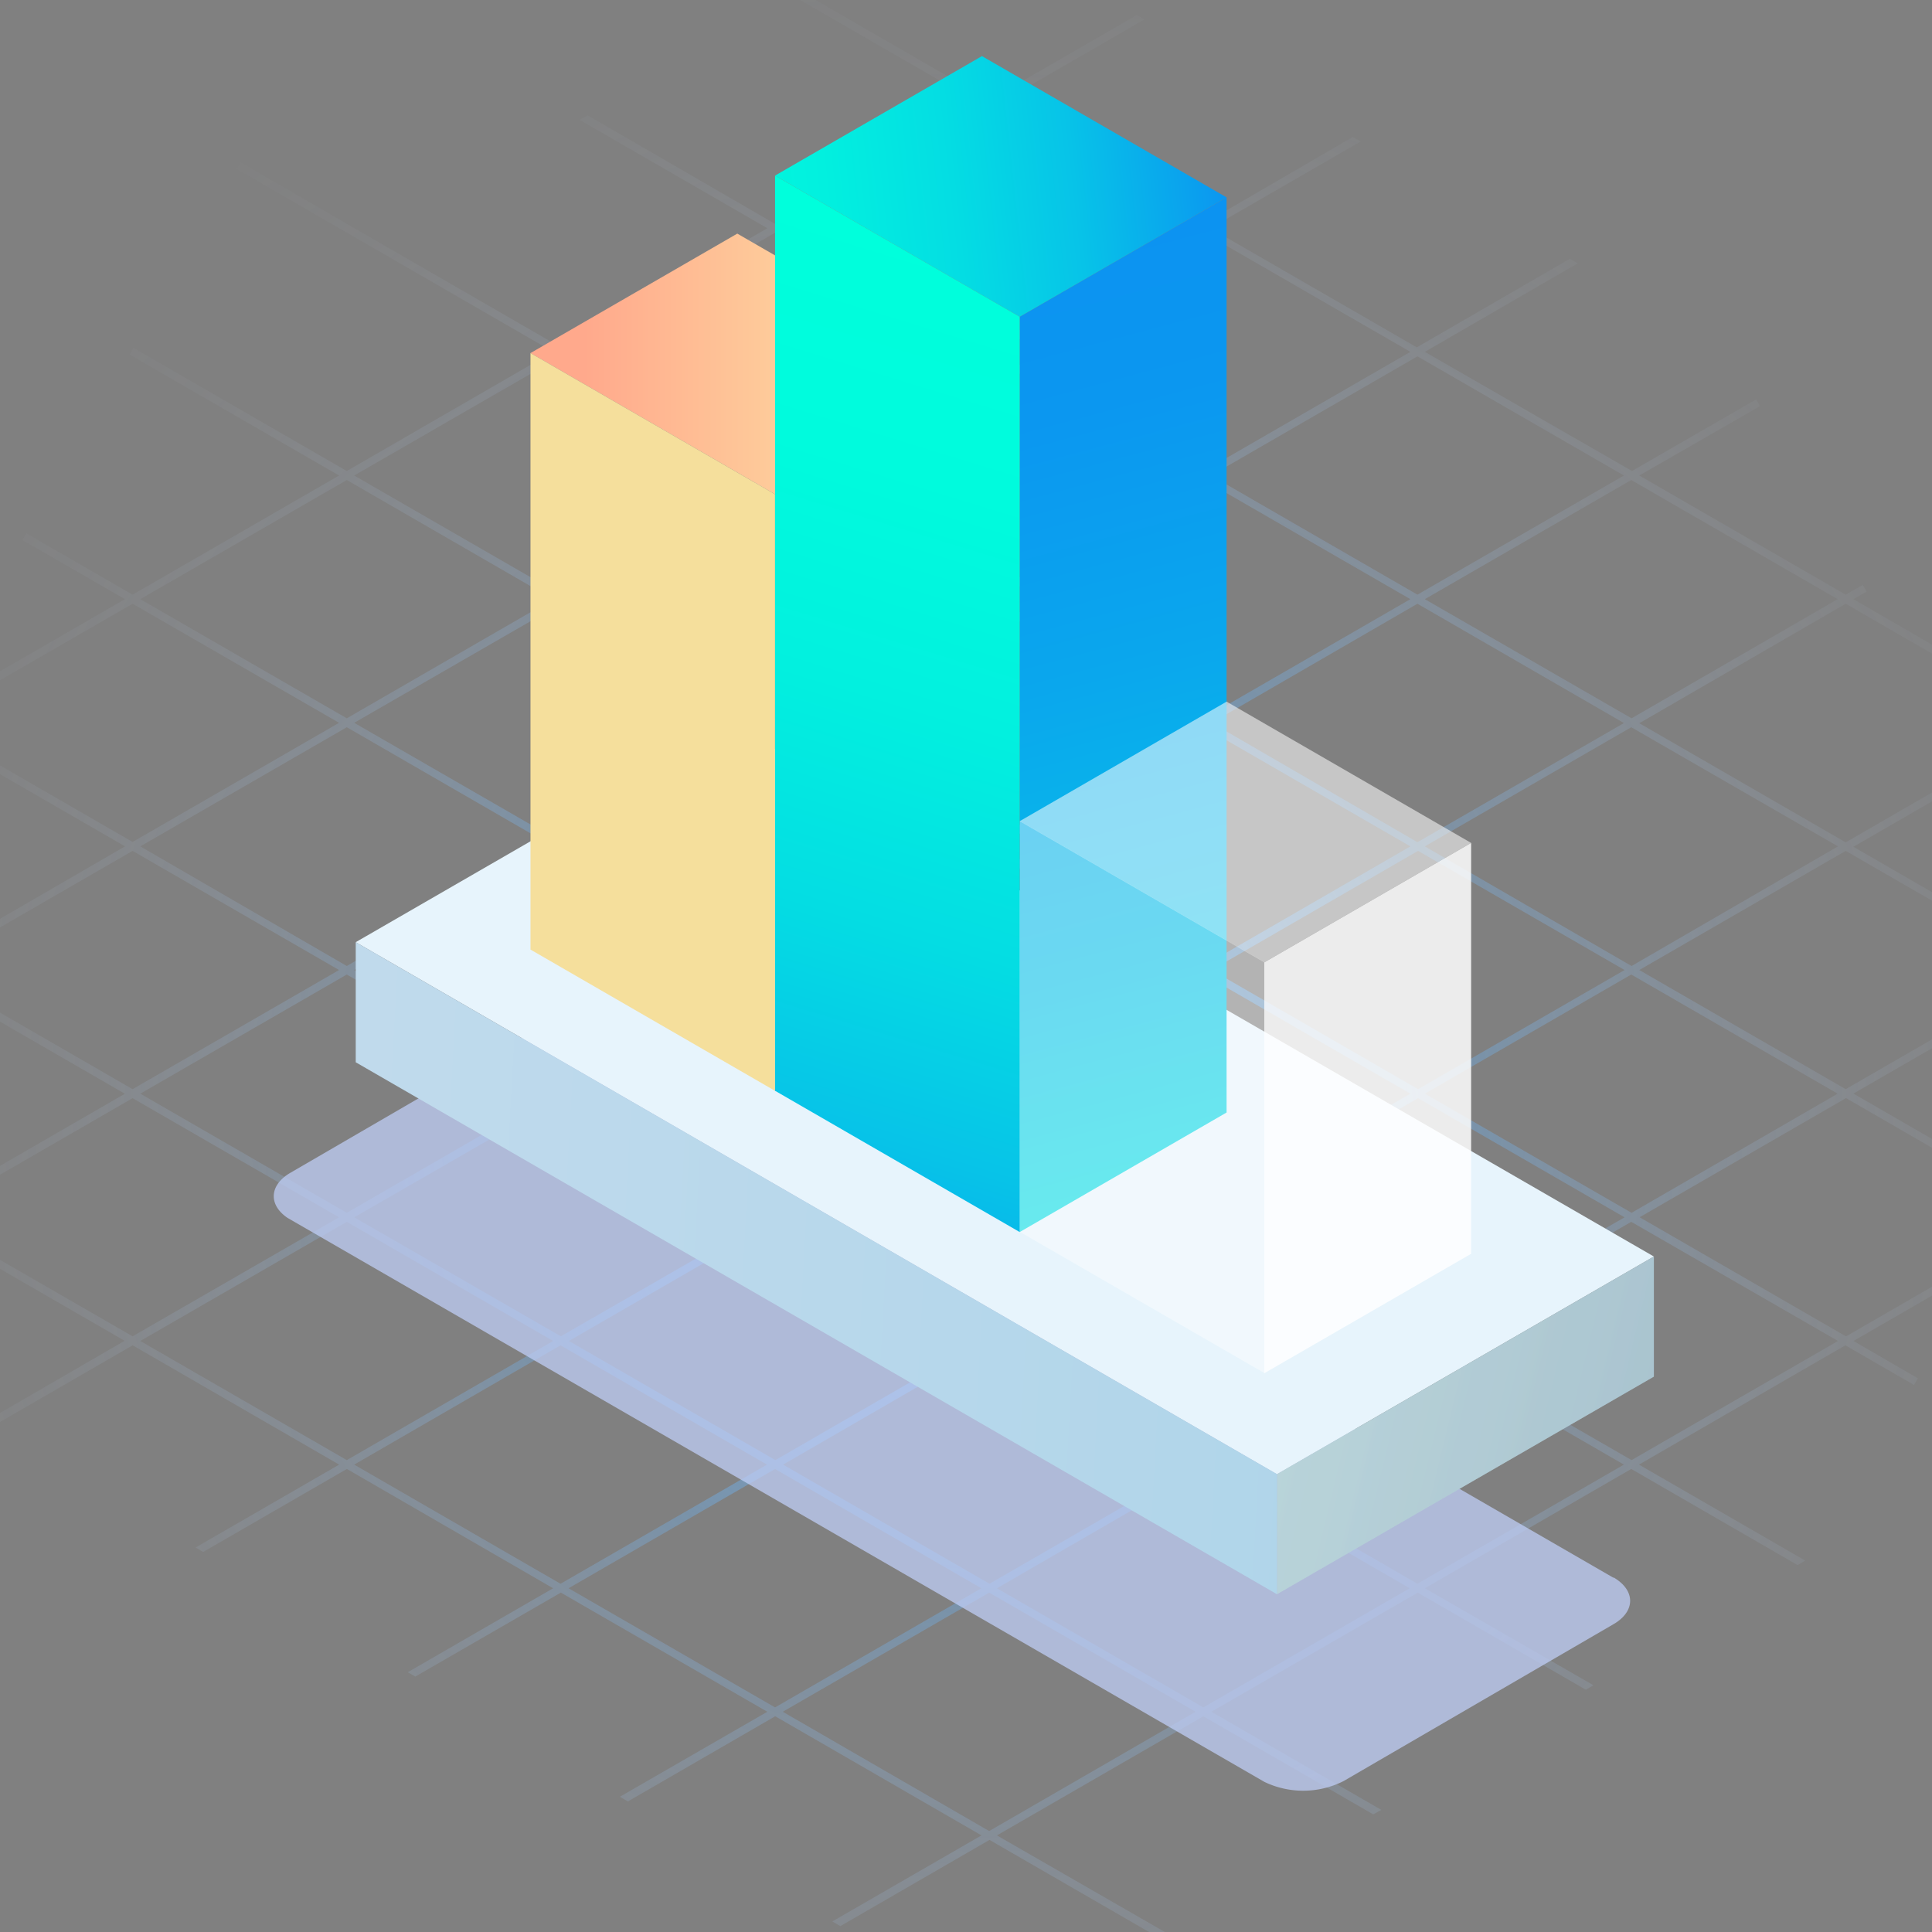 <svg xmlns="http://www.w3.org/2000/svg" xmlns:xlink="http://www.w3.org/1999/xlink" viewBox="0 0 240 240"><rect x="0" y="0" width="240" height="240" fill="#808080" stroke="none"/><defs><style>.cls-1{fill:none;}.cls-2{isolation:isolate;}.cls-3{opacity:0.65;fill:url(#未命名的渐变_147);}.cls-4{opacity:0.75;}.cls-5{clip-path:url(#clip-path);}.cls-6{fill:#bfcdf5;}.cls-7{fill:#e7f4fc;}.cls-10,.cls-11,.cls-12,.cls-13,.cls-14,.cls-15,.cls-16,.cls-17,.cls-18,.cls-19,.cls-7,.cls-8,.cls-9{fill-rule:evenodd;}.cls-8,.cls-9{fill:url(#未命名的渐变_268);}.cls-9{opacity:0.3;mix-blend-mode:multiply;}.cls-10{fill:url(#未命名的渐变_271);}.cls-11{fill:url(#未命名的渐变_21);}.cls-12{fill:url(#未命名的渐变_213);}.cls-13,.cls-14,.cls-18{fill:#fff;}.cls-13{opacity:0.55;}.cls-14{opacity:0.85;}.cls-15{fill:#212f3c;}.cls-16{fill:url(#未命名的渐变_252);}.cls-17{fill:#f5df9c;}.cls-18{opacity:0.4;}.cls-19{fill:url(#未命名的渐变_213-2);}</style><radialGradient id="未命名的渐变_147" cx="122.13" cy="139.06" r="169.82" gradientUnits="userSpaceOnUse"><stop offset="0" stop-color="#6db9ff"/><stop offset="0.06" stop-color="#6db9ff" stop-opacity="0.98"/><stop offset="0.12" stop-color="#6db9ff" stop-opacity="0.93"/><stop offset="0.19" stop-color="#6db9ff" stop-opacity="0.84"/><stop offset="0.26" stop-color="#6db9ff" stop-opacity="0.72"/><stop offset="0.34" stop-color="#6db9ff" stop-opacity="0.56"/><stop offset="0.36" stop-color="#6db9ff" stop-opacity="0.5"/><stop offset="0.44" stop-color="#86c3ff" stop-opacity="0.39"/><stop offset="0.55" stop-color="#a4cfff" stop-opacity="0.25"/><stop offset="0.66" stop-color="#bbd9ff" stop-opacity="0.14"/><stop offset="0.77" stop-color="#cce0ff" stop-opacity="0.06"/><stop offset="0.88" stop-color="#d6e4ff" stop-opacity="0.02"/><stop offset="1" stop-color="#d9e5ff" stop-opacity="0"/></radialGradient><clipPath id="clip-path"><polygon class="cls-1" points="31.06 148.6 74.6 123.3 205.48 198.86 161.93 224.16 31.06 148.6"/></clipPath><linearGradient id="未命名的渐变_268" x1="239.5" y1="190.93" x2="159.27" y2="171.57" gradientUnits="userSpaceOnUse"><stop offset="0" stop-color="#9db6c6"/><stop offset="1" stop-color="#bad5db"/></linearGradient><linearGradient id="未命名的渐变_271" x1="193.21" y1="162.59" x2="-68.34" y2="148.2" gradientUnits="userSpaceOnUse"><stop offset="0" stop-color="#acd4e9"/><stop offset="1" stop-color="#cfdfef"/></linearGradient><linearGradient id="未命名的渐变_21" x1="163.18" y1="177.29" x2="123.34" y2="28.26" gradientUnits="userSpaceOnUse"><stop offset="0" stop-color="#00ffdc"/><stop offset="0.16" stop-color="#03e4e1"/><stop offset="0.4" stop-color="#07c0e8"/><stop offset="0.63" stop-color="#0aa7ed"/><stop offset="0.84" stop-color="#0b97f0"/><stop offset="1" stop-color="#0c92f1"/></linearGradient><linearGradient id="未命名的渐变_213" x1="1415.26" y1="29.1" x2="1332.26" y2="19.97" gradientTransform="matrix(-1, 0, 0, 1, 1485.63, 0)" gradientUnits="userSpaceOnUse"><stop offset="0" stop-color="#00ffdc"/><stop offset="0.2" stop-color="#00fbdd"/><stop offset="0.39" stop-color="#02f0df"/><stop offset="0.58" stop-color="#04dde3"/><stop offset="0.76" stop-color="#07c3e8"/><stop offset="0.93" stop-color="#0aa1ee"/><stop offset="1" stop-color="#0c92f1"/></linearGradient><linearGradient id="未命名的渐变_252" x1="65.9" y1="45.21" x2="121.98" y2="45.21" gradientUnits="userSpaceOnUse"><stop offset="0.12" stop-color="#ffa98c"/><stop offset="0.65" stop-color="#fed49e"/><stop offset="1" stop-color="#feeca8"/></linearGradient><linearGradient id="未命名的渐变_213-2" x1="128.01" y1="33.45" x2="85.96" y2="170.68" gradientTransform="matrix(1, 0, 0, 1, 0, 0)" xlink:href="#未命名的渐变_213"/></defs><title>icon_hire_01</title><g class="cls-2"><g id="图层_1" data-name="图层 1"><path class="cls-3" d="M201.73,59.07l-25.65,14.8-25.64-14.8,25.64-14.8ZM97.24,89.79,122.88,75l25.64,14.82-25.64,14.8Zm51.28,30.71-25.64,14.8L97.24,120.5l25.64-14.8Zm-26.61-15.36L96.28,120,70.63,105.14l25.65-14.8ZM95.32,120.5,69.67,135.3,44,120.5l25.63-14.8Zm1,.56,25.63,14.8-25.63,14.8-25.65-14.8Zm26.6,15.36,25.64,14.8L122.88,166l-25.64-14.8Zm1-.56,25.64-14.8,25.64,14.8-25.64,14.8Zm0-30.72,25.64-14.8,25.64,14.8L149.48,120Zm0-30.71,25.64-14.8,25.64,14.8-25.64,14.8Zm-1-.56L97.24,59.07l25.64-14.8,25.64,14.8Zm-1,.56L96.28,89.23,70.63,74.43l25.65-14.8ZM95.32,89.79l-25.65,14.8L44,89.79,69.67,75ZM68.71,105.14,43.08,120,17.43,105.14l25.65-14.8Zm0,30.72-25.63,14.8-25.65-14.8,25.65-14.8Zm1,.56,25.65,14.8L69.67,166,44,151.22Zm26.61,15.36,25.63,14.8-25.63,14.8-25.65-14.8Zm26.6,15.34,25.64,14.82-25.64,14.8-25.64-14.8Zm1-.54,25.64-14.8,25.64,14.8-25.64,14.8Zm26.6-15.36,25.64-14.8,25.65,14.8L176.08,166Zm0-30.72,25.64-14.8,25.65,14.8-25.65,14.8Zm0-30.71L176.08,75l25.65,14.82-25.65,14.8Zm24.68-46.08-25.64,14.8-25.64-14.8,25.64-14.8ZM122.88,13.55l25.64,14.8-25.64,14.8L97.24,28.35ZM96.28,28.91l25.63,14.8L96.28,58.51,70.63,43.71ZM69.67,44.27l25.65,14.8L69.67,73.87,44,59.07ZM43.08,59.63l25.63,14.8L43.08,89.23,17.43,74.43ZM-9.16,89.79,16.47,75,42.12,89.79l-25.65,14.8Zm0,30.71,25.63-14.8,25.65,14.8L16.47,135.3Zm0,30.72,25.63-14.8,25.65,14.8L16.47,166Zm26.59,15.36,25.65-14.8,25.63,14.8-25.63,14.8ZM44,181.94l25.63-14.82,25.65,14.82-25.65,14.8ZM70.63,197.3l25.65-14.82,25.63,14.82L96.28,212.1Zm52.25,30.16L97.24,212.64l25.64-14.8,25.64,14.8Zm26.6-15.36-25.64-14.8,25.64-14.82,25.64,14.82Zm26.6-15.36-25.64-14.8,25.64-14.82,25.65,14.82Zm52.24-30.16-25.64,14.8L177,166.58l25.64-14.8Zm-25.64-15.92L177,135.86l25.64-14.8,25.64,14.8Zm52.25-30.16-25.65,14.8-25.64-14.8,25.64-14.8Zm-26.61-15.36L202.68,120,177,105.14l25.64-14.8ZM202.68,89.23,177,74.43l25.64-14.8,25.64,14.8ZM141.21,1.87,122.88,12.45,99.8-.88l-1,.54L121.92,13,96.28,27.81,73,14.33l-1,.56L95.32,28.35,69.67,43.15,46.14,29.57h0l-16.24-9.4L29.4,21l15.76,9.1,23.55,13.6L43.08,58.51,19.29,44.78l-2.72-1.57-.48.84,2.22,1.28h0L42.12,59.07,16.47,73.87,3.27,66.25l-.48.84,12.72,7.34-59,34.08.48.83,32.91-19,25.63,14.8L-10.12,120l-13.2-7.63-.48.83,12.72,7.35-19.12,11,.48.83,19.6-11.31,25.63,14.8-25.63,14.8-26.51-15.3-.48.83,26,15-5.82,3.36.48.83,6.3-3.63,25.63,14.8L-2.1,176.74l-1.51.88.48.83,2-1.15,17.61-10.18,25.65,14.82-17.84,10.3.95.55,17.85-10.31L68.71,197.3,50.65,207.73l.94.54,18.08-10.43,25.65,14.8L77,223.2l1,.58,18.3-10.58L121.92,228l-18.53,10.69,1,.58,18.53-10.71,21.34,12.32,1-.56L123.84,228l25.64-14.8,21.11,12.19,1-.56-21.11-12.19,25.64-14.8L197,209.91l.95-.56L177,197.3l25.64-14.82,20.66,11.94.95-.56-20.65-11.92,25.64-14.82,8.53,4.93.48-.83-8-4.64,41.55-24-.48-.83-42,24.26-25.64-14.8,25.64-14.8L251.1,149l.48-.83-21.34-12.32,25.65-14.8L264.4,126l.48-.83-8-4.64,1.63-1-.48-.83L255.89,120l-25.65-14.81,14.94-8.63-.48-.83-15.42,8.91-25.64-14.8L229.28,75l48.43,28,.48-.83L230.24,74.43l1.65-.94-.48-.84-2.13,1.22-25.64-14.8,15-8.62-.48-.84-15.43,8.9L177,43.71l19-11-1-.56-19,11-25.64-14.8,18.68-10.78-1-.55L149.48,27.81,123.84,13,142.17,2.41Z"/><g class="cls-4"><g class="cls-2"><g class="cls-5"><path class="cls-6" d="M200.44,196,79.65,126.21a11.12,11.12,0,0,0-10.05,0L36.07,145.69c-2.76,1.6-2.74,4.22,0,5.82l120.79,69.74a11.12,11.12,0,0,0,10.05,0l33.53-19.49c2.76-1.6,2.74-4.21,0-5.81"/></g></g></g><polygon class="cls-7" points="158.63 183.13 205.45 156.09 91 90.02 44.19 117.04 158.63 183.13"/><polygon class="cls-8" points="158.63 198.04 205.45 171.01 205.45 156.09 158.63 183.13 158.63 198.04"/><polygon class="cls-9" points="158.63 198.04 205.45 171.01 205.45 156.09 158.63 183.13 158.63 198.04"/><polygon class="cls-10" points="158.63 183.13 44.19 117.04 44.19 131.96 158.63 198.04 158.63 183.13"/><polygon class="cls-11" points="126.67 153.05 152.37 138.2 152.37 24.52 126.67 39.35 126.67 153.05"/><polygon class="cls-12" points="126.67 39.35 152.37 24.52 121.98 6.97 96.28 21.81 126.67 39.35"/><polygon class="cls-13" points="126.67 102.01 152.37 87.16 182.75 104.71 157.05 119.55 126.67 102.01"/><polygon class="cls-14" points="157.05 119.55 182.75 104.71 182.75 155.75 157.05 170.59 157.05 119.55"/><polygon class="cls-15" points="96.28 135.51 121.98 120.67 121.98 46.57 96.28 61.4 96.28 135.51"/><polygon class="cls-16" points="96.28 61.4 121.98 46.57 91.59 29.02 65.9 43.86 96.28 61.4"/><polygon class="cls-17" points="96.28 135.51 96.28 61.4 65.9 43.86 65.9 117.96 96.28 135.51"/><polygon class="cls-18" points="126.67 153.02 126.67 101.98 157.05 119.52 157.05 170.56 126.67 153.02"/><polygon class="cls-19" points="126.67 153.05 126.67 39.35 96.28 21.81 96.28 135.5 126.67 153.05"/></g></g></svg>